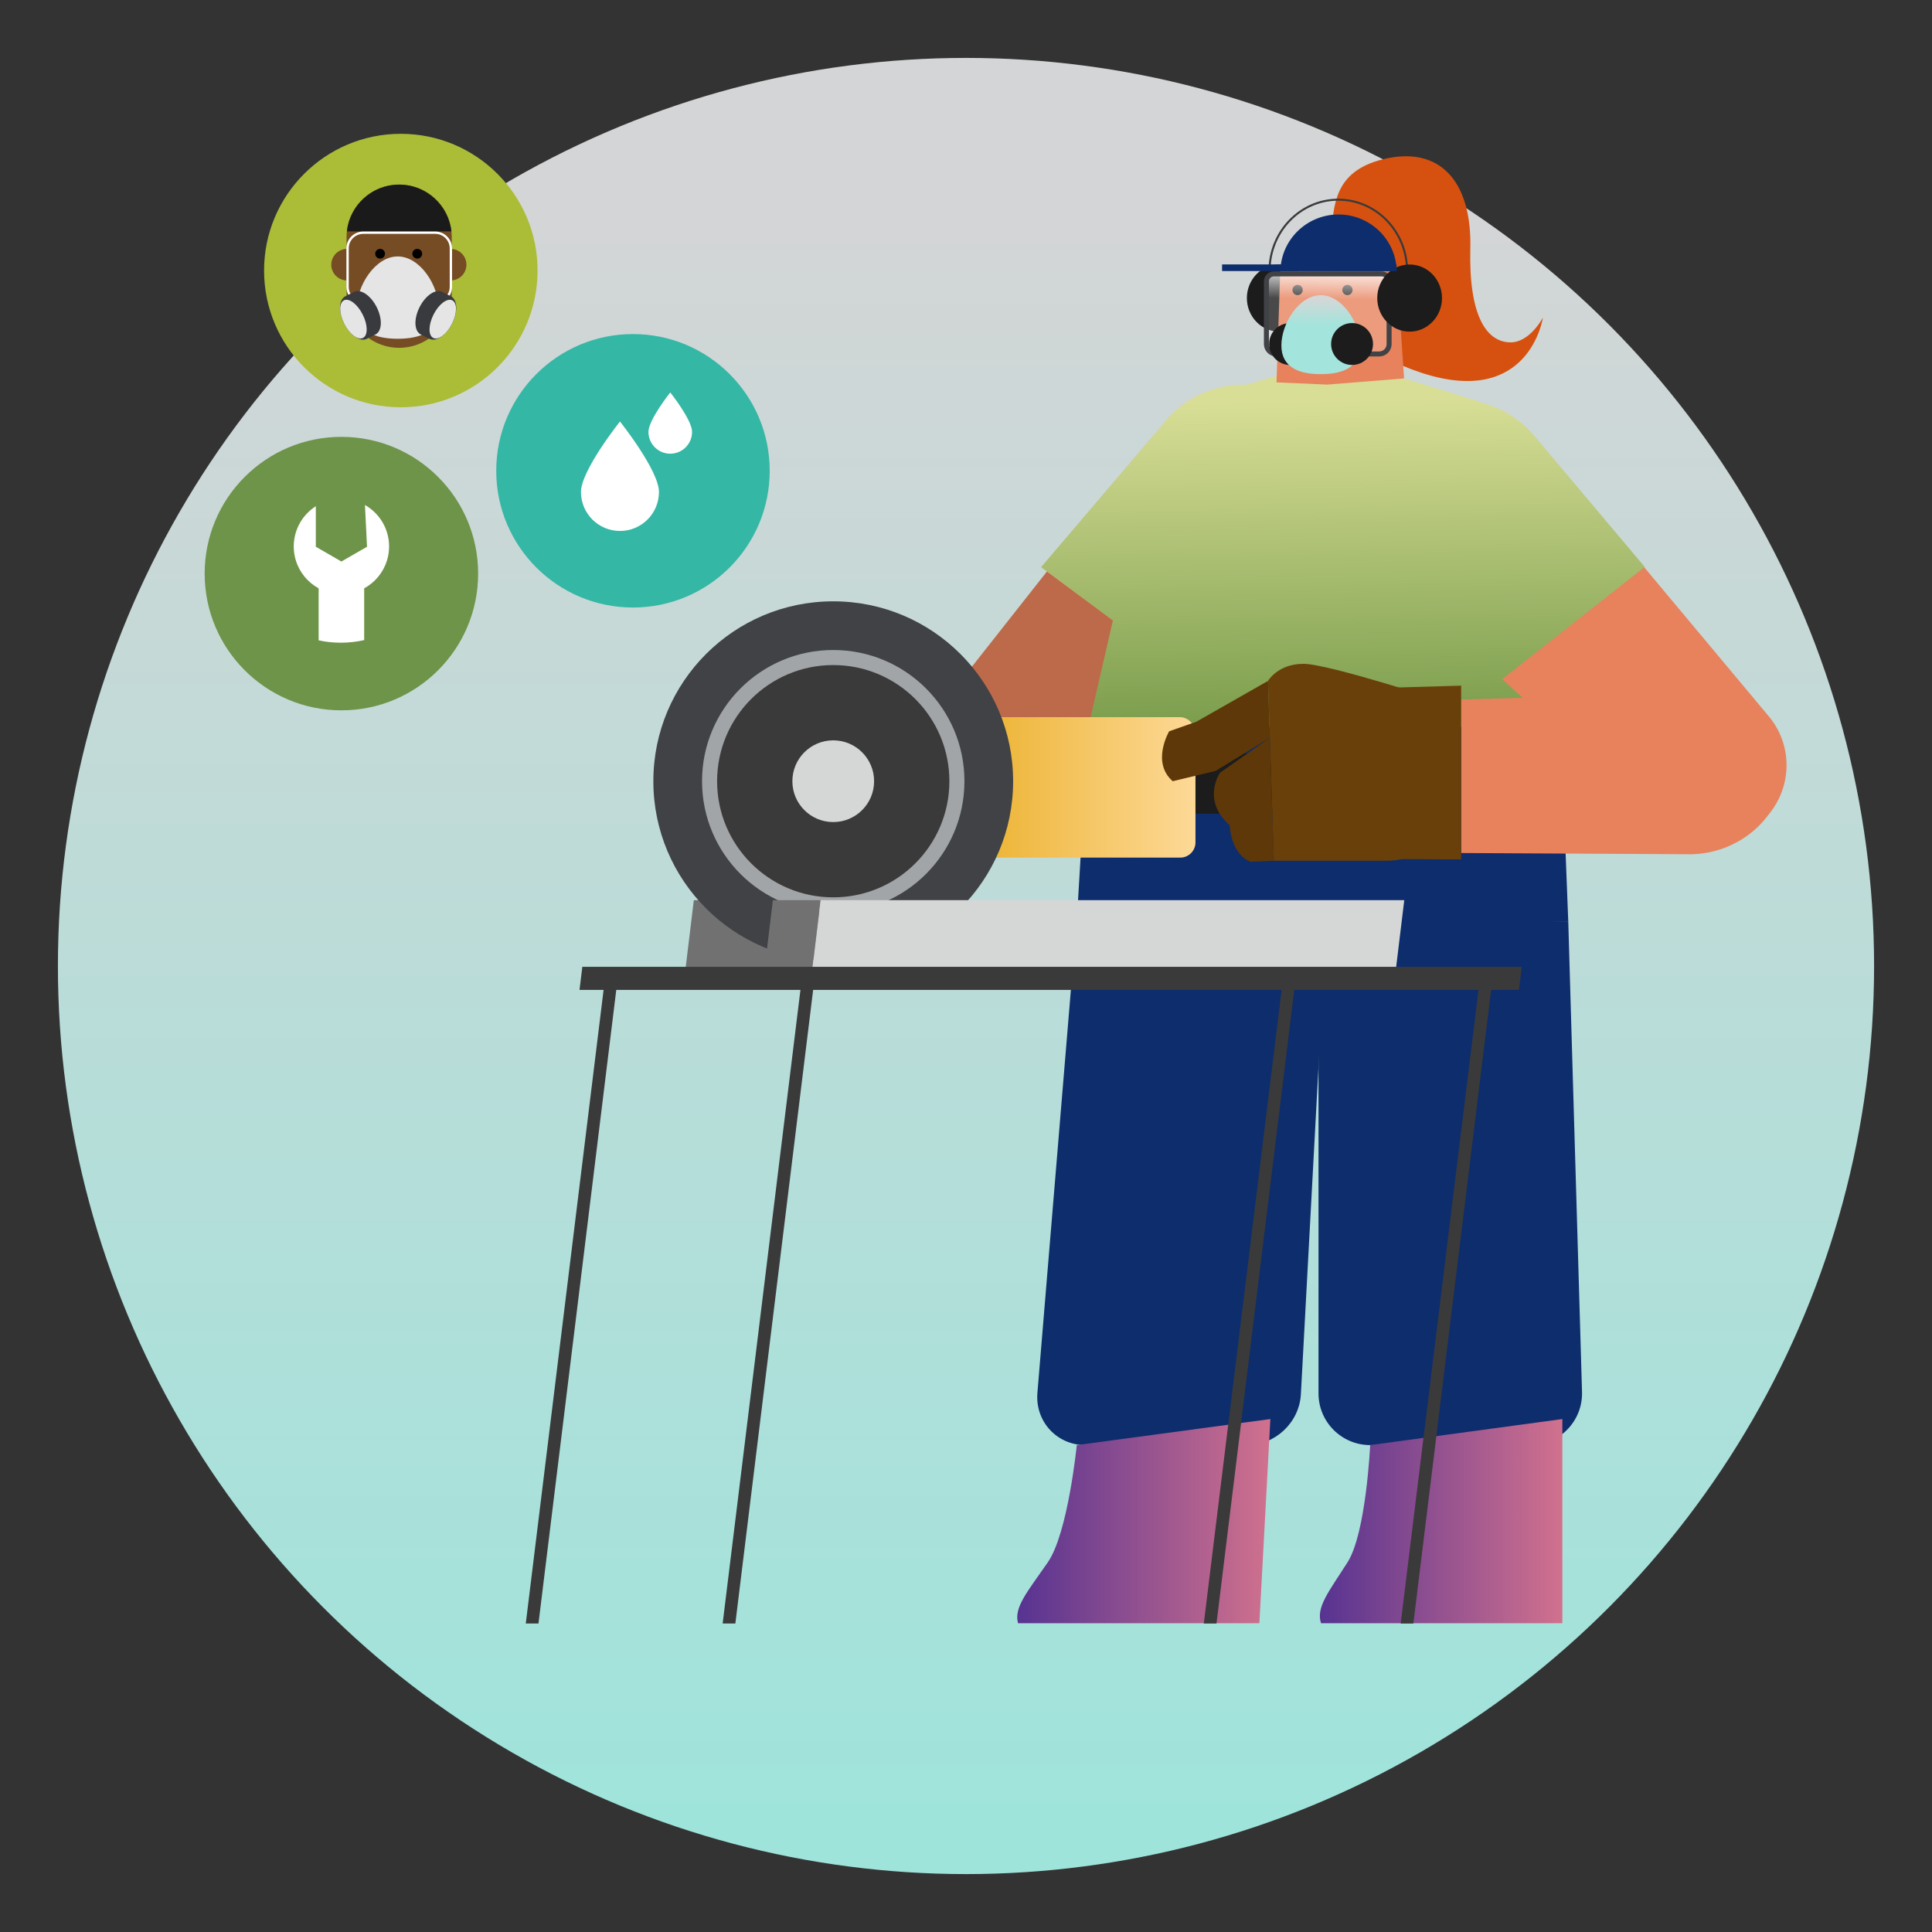 <?xml version="1.0" encoding="UTF-8"?>
<svg id="Layer_1" data-name="Layer 1" xmlns="http://www.w3.org/2000/svg" xmlns:xlink="http://www.w3.org/1999/xlink" viewBox="0 0 1200 1200">
  <rect x="0" y="0" width="1200" height="1200" fill="#333333" stroke="none"/>
  <defs>
    <style>
      .cls-1 {
        fill: #e7825d;
      }

      .cls-1, .cls-2, .cls-3, .cls-4, .cls-5, .cls-6, .cls-7, .cls-8, .cls-9, .cls-10, .cls-11, .cls-12, .cls-13, .cls-14, .cls-15, .cls-16, .cls-17, .cls-18, .cls-19, .cls-20, .cls-21, .cls-22, .cls-23, .cls-24, .cls-25, .cls-26, .cls-27, .cls-28, .cls-29, .cls-30, .cls-31 {
        stroke-width: 0px;
      }

      .cls-2 {
        fill: #717171;
      }

      .cls-3 {
        fill: url(#linear-gradient);
      }

      .cls-4 {
        fill: #d6510f;
      }

      .cls-5 {
        fill: url(#linear-gradient-6);
      }

      .cls-6 {
        fill: #0d2d6c;
      }

      .cls-7 {
        fill: #e5e5e5;
      }

      .cls-32 {
        stroke: #fff;
        stroke-width: 1.46px;
      }

      .cls-32, .cls-33, .cls-14 {
        fill: none;
      }

      .cls-32, .cls-33, .cls-34 {
        stroke-miterlimit: 10;
      }

      .cls-9 {
        fill: #6d9449;
      }

      .cls-10 {
        fill: #1a1a1a;
      }

      .cls-33 {
        stroke: #3a3a3a;
        stroke-width: 1.24px;
      }

      .cls-11 {
        fill: #754c24;
      }

      .cls-12 {
        fill: #a2a5a7;
      }

      .cls-13 {
        fill: url(#linear-gradient-5);
      }

      .cls-15 {
        fill: #bd6a4a;
      }

      .cls-16 {
        fill: #fff;
      }

      .cls-17 {
        fill: #abbc37;
      }

      .cls-18 {
        fill: url(#linear-gradient-2);
      }

      .cls-19 {
        fill: #6a400a;
      }

      .cls-34 {
        fill: url(#linear-gradient-9);
        stroke: #404246;
        stroke-width: 3.1px;
      }

      .cls-20 {
        fill: url(#linear-gradient-7);
      }

      .cls-21 {
        fill: url(#linear-gradient-3);
      }

      .cls-35 {
        clip-path: url(#clippath);
      }

      .cls-22 {
        fill: #383a3d;
      }

      .cls-23 {
        fill: url(#linear-gradient-8);
      }

      .cls-24 {
        fill: #3a3a3a;
      }

      .cls-25 {
        fill: #1c1c1c;
      }

      .cls-26 {
        fill: #5e3808;
      }

      .cls-27 {
        fill: #d5d7d7;
      }

      .cls-28 {
        fill: url(#linear-gradient-10);
      }

      .cls-29 {
        fill: #404246;
      }

      .cls-30 {
        fill: url(#linear-gradient-4);
      }

      .cls-31 {
        fill: #35b7a5;
      }
    </style>
    <linearGradient id="linear-gradient" x1="600" y1="121.99" x2="600" y2="1129.11" gradientUnits="userSpaceOnUse">
      <stop offset="0" stop-color="#d4d5d6"/>
      <stop offset="1" stop-color="#9fe4db"/>
    </linearGradient>
    <clipPath id="clippath">
      <rect class="cls-14" x="127.12" y="83.1" width="350.98" height="358.11"/>
    </clipPath>
    <linearGradient id="linear-gradient-2" x1="2251.34" y1="971.23" x2="2238.32" y2="1215.79" gradientTransform="translate(-1561.59 -633.01) rotate(-3.21)" gradientUnits="userSpaceOnUse">
      <stop offset="0" stop-color="#d5d7d7"/>
      <stop offset="1" stop-color="#e7a712"/>
    </linearGradient>
    <linearGradient id="linear-gradient-3" x1="7117.35" y1="249.66" x2="7120.85" y2="452.48" gradientTransform="translate(-6377.83)" gradientUnits="userSpaceOnUse">
      <stop offset="0" stop-color="#d8de96"/>
      <stop offset="1" stop-color="#7a9d4c"/>
    </linearGradient>
    <linearGradient id="linear-gradient-4" x1="7197.29" y1="248.28" x2="7200.79" y2="451.1" xlink:href="#linear-gradient-3"/>
    <linearGradient id="linear-gradient-5" x1="2368.11" y1="944.81" x2="2518.73" y2="944.81" gradientTransform="translate(-1548.32)" gradientUnits="userSpaceOnUse">
      <stop offset="0" stop-color="#573391"/>
      <stop offset="1" stop-color="#d1718e"/>
    </linearGradient>
    <linearGradient id="linear-gradient-6" x1="2180.15" y1="944.81" x2="2337.38" y2="944.81" xlink:href="#linear-gradient-5"/>
    <linearGradient id="linear-gradient-7" x1="7308.17" y1="246.16" x2="7311.67" y2="448.98" xlink:href="#linear-gradient-3"/>
    <linearGradient id="linear-gradient-8" x1="-22625.78" y1="489.06" x2="-22449.21" y2="489.06" gradientTransform="translate(23191.74 978.12) scale(1 -1)" gradientUnits="userSpaceOnUse">
      <stop offset="0" stop-color="#fdd997"/>
      <stop offset="1" stop-color="#e7a712"/>
    </linearGradient>
    <linearGradient id="linear-gradient-9" x1="7203.15" y1="164.29" x2="7202.71" y2="185.71" gradientTransform="translate(-6377.83)" gradientUnits="userSpaceOnUse">
      <stop offset="0" stop-color="#fff"/>
      <stop offset="1" stop-color="#fff" stop-opacity=".2"/>
    </linearGradient>
    <linearGradient id="linear-gradient-10" x1="1816.73" y1="185.11" x2="1816.73" y2="201.77" gradientTransform="translate(-996.37)" gradientUnits="userSpaceOnUse">
      <stop offset="0" stop-color="#d5d7d7"/>
      <stop offset="1" stop-color="#a3e4dc"/>
    </linearGradient>
  </defs>
  <circle class="cls-3" cx="600" cy="600" r="564.03"/>
  <g class="cls-35">
    <g>
      <path class="cls-17" d="m248.95,252.97c46.91,0,84.93-38.03,84.93-84.93s-38.02-84.93-84.93-84.93-84.93,38.03-84.93,84.93,38.02,84.93,84.93,84.93Z"/>
      <path class="cls-31" d="m393.15,377.35c46.91,0,84.93-38.03,84.93-84.93s-38.03-84.93-84.93-84.93-84.93,38.03-84.93,84.93,38.03,84.93,84.93,84.93Z"/>
      <path class="cls-9" d="m212.05,441.2c46.91,0,84.93-38.02,84.93-84.93s-38.03-84.93-84.93-84.93-84.93,38.02-84.93,84.93,38.02,84.93,84.93,84.93Z"/>
      <path class="cls-11" d="m215.56,174.19c5.41,0,9.79-4.38,9.79-9.79s-4.38-9.79-9.79-9.79-9.79,4.38-9.79,9.79,4.38,9.79,9.79,9.79Z"/>
      <path class="cls-11" d="m279.91,174.19c5.41,0,9.79-4.38,9.79-9.79s-4.38-9.79-9.79-9.79-9.79,4.38-9.79,9.79,4.38,9.79,9.79,9.79Z"/>
      <path class="cls-11" d="m280.58,147.33c0-18.04-14.63-32.66-32.66-32.66s-32.66,14.62-32.66,32.66v36.04c0,18.04,14.63,32.66,32.66,32.66s32.66-14.63,32.66-32.66v-36.04Z"/>
      <path class="cls-10" d="m280.38,143.71c-1.8-16.34-15.65-29.05-32.46-29.05s-30.66,12.71-32.46,29.05h64.92Z"/>
      <path class="cls-8" d="m259.16,160.63c1.68,0,3.04-1.36,3.04-3.03s-1.36-3.03-3.04-3.03-3.03,1.36-3.03,3.03,1.36,3.03,3.03,3.03Z"/>
      <path class="cls-8" d="m236.09,160.63c1.68,0,3.03-1.36,3.03-3.03s-1.36-3.03-3.03-3.03-3.04,1.36-3.04,3.03,1.36,3.03,3.04,3.03Z"/>
      <path class="cls-32" d="m270.32,144.53h-44.7c-5.38,0-9.74,4.36-9.74,9.73v23.9c0,5.38,4.36,9.73,9.74,9.73h44.7c5.38,0,9.73-4.36,9.73-9.73v-23.9c0-5.38-4.36-9.73-9.73-9.73Z"/>
      <path class="cls-7" d="m272.53,191.83c0,14.23-11.42,18.58-25.5,18.58s-25.5-4.35-25.5-18.58,11.42-32.55,25.5-32.55,25.5,18.31,25.5,32.55Z"/>
      <path class="cls-22" d="m233.27,207.7c4.07-2.07,4.38-9.65.69-16.94-3.69-7.29-9.99-11.53-14.07-9.46l-5.44,2.75c-4.07,2.07-4.38,9.65-.69,16.94,3.69,7.29,9.99,11.53,14.07,9.46l5.44-2.75Z"/>
      <path class="cls-7" d="m225.45,209.89c3.16-1.6,3.07-8.12-.2-14.57-3.27-6.45-8.47-10.38-11.63-8.78-3.16,1.6-3.07,8.12.2,14.57,3.27,6.45,8.48,10.38,11.63,8.78Z"/>
      <path class="cls-22" d="m261.3,207.7c-4.07-2.07-4.38-9.65-.69-16.94,3.69-7.29,9.99-11.53,14.07-9.46l5.44,2.75c4.07,2.07,4.38,9.65.69,16.94-3.7,7.29-9.99,11.53-14.07,9.46l-5.44-2.75Z"/>
      <path class="cls-7" d="m280.73,201.12c3.27-6.45,3.36-12.97.2-14.57s-8.37,2.33-11.63,8.78c-3.27,6.45-3.36,12.97-.2,14.57,3.16,1.6,8.37-2.33,11.63-8.78Z"/>
      <path class="cls-16" d="m409.29,305.57c0,13.37-10.84,24.22-24.22,24.22s-24.22-10.84-24.22-24.22,24.22-43.76,24.22-43.76c0,0,24.22,30.38,24.22,43.76Z"/>
      <path class="cls-16" d="m429.86,268.25c0,7.48-6.07,13.55-13.55,13.55s-13.55-6.07-13.55-13.55,13.55-24.49,13.55-24.49c0,0,13.55,17.01,13.55,24.49Z"/>
      <path class="cls-16" d="m226.2,364.01v33.57c-4.66,1.05-9.5,1.61-14.48,1.61s-9.36-.5-13.81-1.46v-33.71h28.28Z"/>
      <path class="cls-16" d="m226.68,313.64l1.28,25.95-15.9,9.18-15.9-9.18v-25.17c-8.24,5.26-13.71,14.48-13.71,24.98,0,16.35,13.26,29.61,29.61,29.61s29.61-13.26,29.61-29.61c0-11.03-6.04-20.65-14.99-25.74h0Z"/>
    </g>
  </g>
  <path class="cls-4" d="m826.68,145.04c2.1-17,1.43-38.46,32.27-46.1,35.85-8.88,55.32,14.34,54.29,55.32-1.02,40.98,9.53,57.97,24.59,58.39,12.29.34,20.49-15.37,20.49-15.37,0,0-8.2,56.51-75.8,34.15-67.61-22.37-57.93-69.39-55.83-86.39Z"/>
  <g>
    <polygon class="cls-2" points="504.63 601.08 509.72 559.11 430.95 559.11 425.86 601.08 504.63 601.08"/>
    <path class="cls-15" d="m646.86,359.27h0s-64.46,81.82-64.46,81.82c-15,19.04-13.23,46.33,4.1,63.28,18.35,17.95,47.65,18.04,66.12.21l86.77-83.77,27.21-26.27-93.16-69-26.58,33.74Z"/>
    <path class="cls-18" d="m817.75,258.56c-26.49-27.93-71.64-25.7-95.25,4.7l-75.8,89.01,93.16,69,76-74.3c24.76-23.97,25.61-63.41,1.89-88.42Z"/>
    <path class="cls-21" d="m817.75,258.56c-26.49-27.93-71.64-25.7-95.25,4.7l-75.8,89.01,93.16,69,76-74.3c24.76-23.97,25.61-63.41,1.89-88.42Z"/>
    <path class="cls-30" d="m915.92,248.53l-47.86-14.72c-1.3-.4-2.56-.9-3.81-1.42-16.81-6.99-43.78-7.77-60.19-2.24l-55.05,16.3c-25.51,8.61-43.56,40.06-44.27,76.39-.05,2.7-.31,5.38-.92,8.01l-27.84,120.78h293.39l-2.39-117.81c-.04-1.96.13-3.91.36-5.86,3.76-32.26-22.01-64.08-44.76-76.65-2.12-1.17-4.35-2.08-6.66-2.79Z"/>
    <polygon class="cls-6" points="675.97 451.64 969.37 451.64 974.07 572.23 668.18 582.85 675.97 451.64"/>
    <path class="cls-6" d="m674.18,897.57h100.54c17.44,0,32.34-14.14,33.28-31.58l15.81-293.76h-155.12l-24.33,292.84c-1.48,17.8,12.01,32.51,29.82,32.51Z"/>
    <path class="cls-6" d="m950.54,897.57h-99.5c-17.72,0-32.09-14.37-32.09-32.09v-293.25h155.12s8.55,292.31,8.55,292.31c.53,18.08-13.99,33.03-32.08,33.03Z"/>
    <path class="cls-13" d="m851.04,897.57s-2.52,54.65-14.05,72.77c-11.53,18.12-19.77,28-16.47,37.88h149.89v-126.83l-119.37,16.18Z"/>
    <path class="cls-5" d="m668.81,897.57s-5.46,54.65-17.97,72.77c-12.51,18.12-21.27,28-18.51,37.88h149.89l6.83-126.83-120.24,16.18Z"/>
    <g>
      <path class="cls-1" d="m1058.33,430.2l-150.77,4.33v95.3s139.37.74,139.37.74c31.13,1.2,58.74-21.38,60.86-49.77l.02-.22c2.02-27-19.86-49.28-49.47-50.38Z"/>
      <path class="cls-19" d="m864.23,427.13c-29.84.9-53.11,26.16-51.56,55.98h0c1.47,28.17,24.65,50.3,52.86,50.46l42.02.22v-107.91s-43.33,1.24-43.33,1.24Z"/>
    </g>
    <g>
      <path class="cls-1" d="m1031.8,364.97h0s66.81,79.91,66.81,79.91c15.55,18.6,14.57,45.93-2.26,63.37-17.82,18.47-47.11,19.41-66.08,2.13l-89.16-81.22-27.96-25.47,91.11-71.68,27.55,32.96Z"/>
      <path class="cls-20" d="m858.06,269.26c25.67-28.69,70.86-27.77,95.35,1.93l68.18,80.95-91.11,71.68-67.96-66.24c-25.45-23.24-27.44-62.64-4.46-88.32Z"/>
    </g>
    <g>
      <rect class="cls-25" x="723.85" y="467.95" width="111.31" height="37.42" rx="4.06" ry="4.06" transform="translate(1559.01 973.32) rotate(-180)"/>
      <rect class="cls-23" x="565.96" y="445.44" width="176.57" height="87.23" rx="9.46" ry="9.46" transform="translate(1308.49 978.12) rotate(180)"/>
      <circle class="cls-29" cx="517.54" cy="485.22" r="111.73"/>
      <circle class="cls-12" cx="517.54" cy="485.22" r="81.49"/>
      <circle class="cls-24" cx="517.54" cy="485.22" r="72.14"/>
      <circle class="cls-27" cx="517.54" cy="485.22" r="25.38"/>
    </g>
    <g>
      <path class="cls-19" d="m898.66,436.41s-73.17-24.09-89.07-24.09c-15.91,0-22.02,10.61-22.02,10.61l3.65,111.68h70.32c24.08,0,43.07-20.5,41.23-44.51l-4.11-53.69Z"/>
      <path class="cls-26" d="m788.72,458.19l-30.89,21.73s-11.88,16.84,5.92,32.65c0,0,.47,17.79,13.09,22.74l14.37-.7-2.5-76.42Z"/>
      <path class="cls-26" d="m787.57,422.93l-44.5,25.35-16.88,5.93s-11.34,19.25,2.21,31.01l26.7-6.41,33.63-20.62-1.15-35.26Z"/>
    </g>
    <polygon class="cls-2" points="504.63 601.08 509.72 559.11 480.06 559.11 474.97 601.08 504.63 601.08"/>
    <polygon class="cls-27" points="867.12 601.08 872.21 559.11 509.72 559.11 504.63 601.08 867.12 601.08"/>
    <g>
      <path class="cls-33" d="m788.52,168.31c0-24.46,19.13-44.29,42.72-44.29s42.72,19.83,42.72,44.29"/>
      <ellipse class="cls-25" cx="794.57" cy="185.13" rx="20.11" ry="20.85"/>
      <polygon class="cls-1" points="795.16 168.35 792.87 237.51 824.49 238.88 872.11 235.05 867.57 168.35 795.16 168.35"/>
      <circle class="cls-25" cx="836.91" cy="180.12" r="3.19"/>
      <circle class="cls-25" cx="805.95" cy="180.12" r="3.19"/>
      <path class="cls-34" d="m791.23,170.13h66.94c2.56,0,4.63,2.07,4.63,4.63v38.94c0,3.39-2.75,6.15-6.15,6.15h-63.91c-3.39,0-6.15-2.75-6.15-6.15v-38.94c0-2.56,2.07-4.63,4.63-4.63Z"/>
      <circle class="cls-25" cx="801.3" cy="213.67" r="13.01"/>
      <path class="cls-28" d="m844.83,214.57c0,13.65-10.95,17.83-24.47,17.83-13.51,0-24.47-4.17-24.47-17.83,0-13.65,10.95-31.23,24.47-31.23,13.51,0,24.47,17.57,24.47,31.23Z"/>
      <circle class="cls-25" cx="839.79" cy="213.67" r="13.01"/>
      <ellipse class="cls-25" cx="875.54" cy="185.13" rx="20.11" ry="20.85"/>
      <path class="cls-6" d="m867.41,166.31c-1.47-18.68-17.16-33.09-36.03-33.09h0c-18.65,0-34.23,14.09-35.98,32.54l-.25,2.6h72.41s-.16-2.04-.16-2.04Z"/>
      <rect class="cls-6" x="759.06" y="164.24" width="108.35" height="4.11"/>
    </g>
    <g>
      <polygon class="cls-24" points="361.7 600.5 945.23 600.5 943.46 614.85 359.94 614.85 361.7 600.5"/>
      <polygon class="cls-24" points="456.74 1008.38 448.85 1008.38 498.05 607.67 505.94 607.67 456.74 1008.38"/>
      <polygon class="cls-24" points="334.46 1008.38 326.57 1008.38 375.78 607.67 383.66 607.67 334.46 1008.38"/>
      <polygon class="cls-24" points="877.86 1008.38 869.98 1008.38 919.18 607.67 927.06 607.67 877.86 1008.38"/>
      <polygon class="cls-24" points="755.58 1008.38 747.7 1008.38 796.9 607.67 804.79 607.67 755.58 1008.38"/>
    </g>
  </g>
</svg>